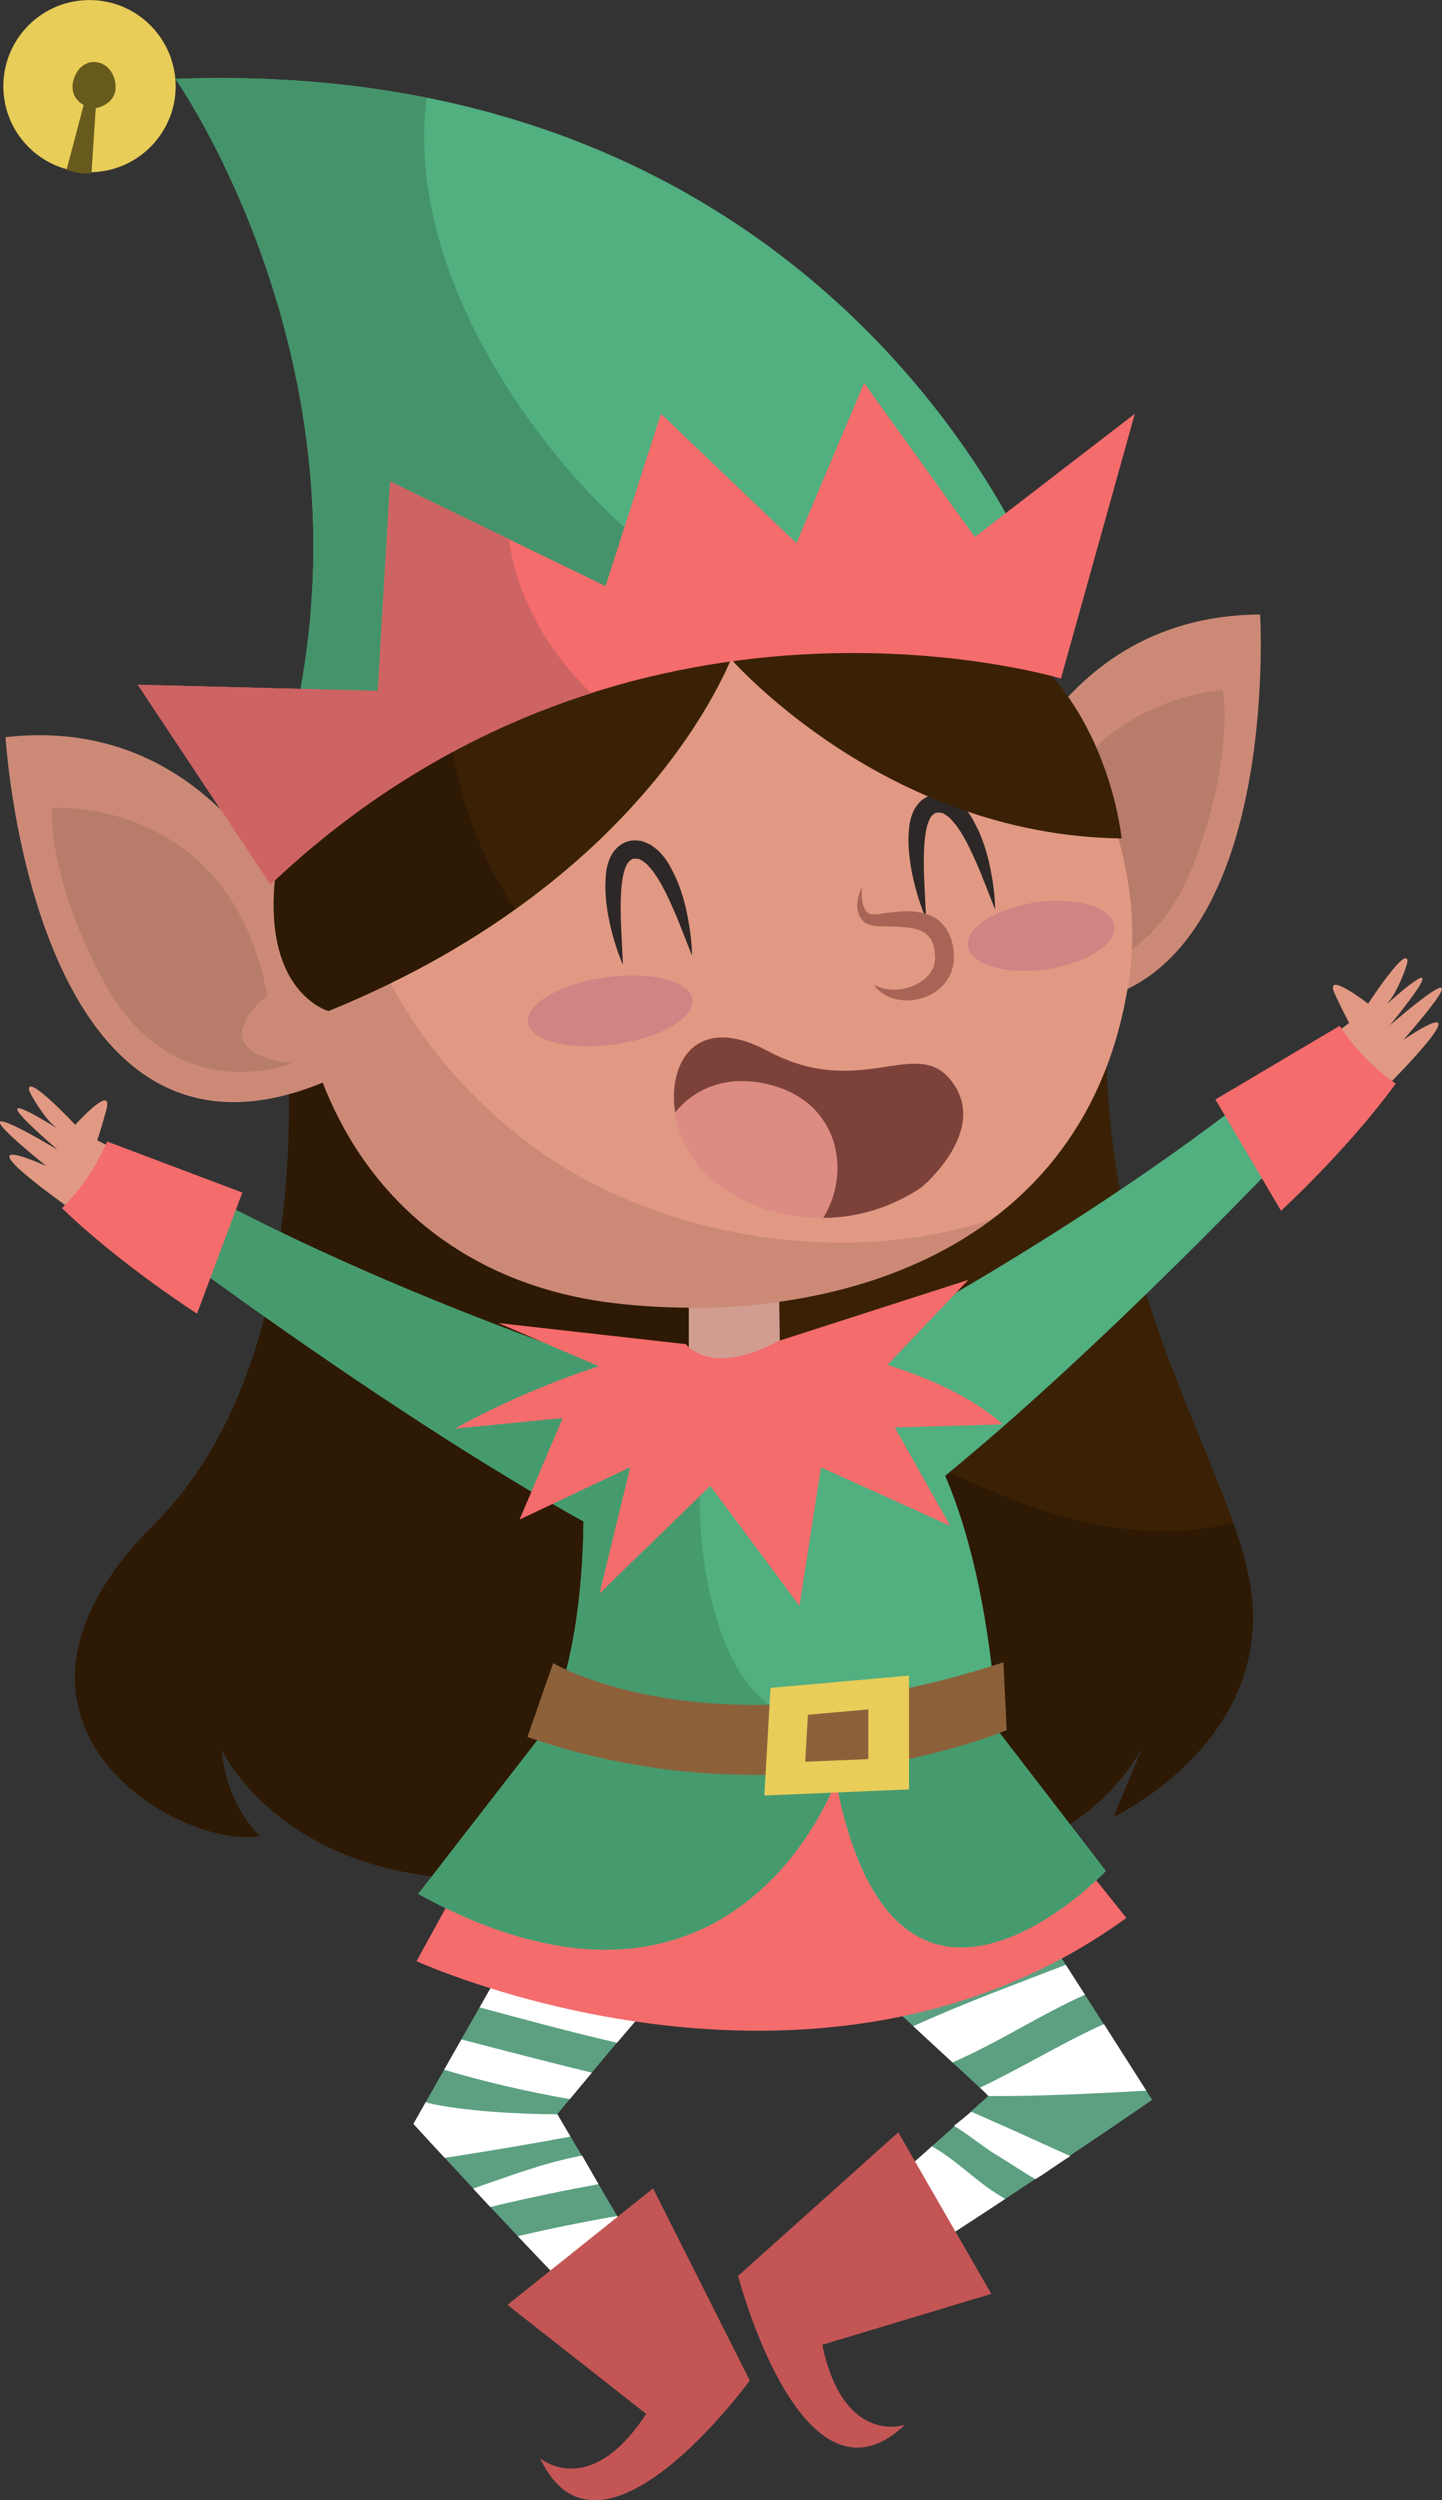 <?xml version="1.0" encoding="UTF-8"?><svg id="b" xmlns="http://www.w3.org/2000/svg" viewBox="0 0 75.16 130.28"><rect x="0" y="0" width="75.16" height="130.28" fill="#333333" stroke="none"/><g id="c"><path d="m14.3,47.92s4,21.25-6.25,31.5,1.25,17,5.5,16.25c0,0-1.75-1.5-2-4.5,0,0,3,6.5,13,6.75s32,4,36-9.25l-2.5,6s7.5-3.5,7.25-10.75-9.72-17.63-7.23-35.69c2.48-18.06-43.77-.31-43.77-.31Z" style="fill:#3a2105; stroke-width:0px;"/><path d="m53.71,78.48c-4.71-1.71-10.44-4.55-13.34-8.81-5.7-8.35-3.48-19.69.07-28.95-12.17,1.83-26.14,7.19-26.14,7.19,0,0,4,21.25-6.25,31.5s1.25,17,5.5,16.25c0,0-1.75-1.5-2-4.5,0,0,3,6.5,13,6.75,9.37.23,29.29,3.54,35.04-6.96l-1.54,3.71s7.5-3.5,7.25-10.75c-.05-1.39-.43-2.89-1.01-4.54-3.46.78-6.97.42-10.58-.9Z" style="fill:#2d1904; stroke-width:0px;"/><path d="m48.55,91.42l11.5,18s-14.2,9.76-15.41,9.86l.43-4.32,6.44-5.74c-.46-.56-10.17-9.14-12.37-12.15-7.8-10.66,9.41-5.65,9.41-5.65Z" style="fill:#5ca081; stroke-width:0px;"/><path d="m54.57,100.84l-6.02-9.42s-17.21-5.01-9.41,5.65c1.13,1.54,4.22,4.54,7.04,7.18,2.73-1.27,5.57-2.32,8.4-3.41Z" style="fill:#fff; stroke-width:0px;"/><path d="m49.75,107.42c2.34-1.02,4.47-2.44,6.8-3.48l-1-1.56c-2.67,1.03-5.36,2.02-7.95,3.2.76.7,1.46,1.35,2.06,1.9.03-.02.05-.04.09-.06Z" style="fill:#fff; stroke-width:0px;"/><path d="m51.51,109.22c2.83.01,5.43-.13,8.24-.28l-2.21-3.47s-.09.04-.14.06c-2.16.99-4.18,2.24-6.32,3.25.08.07.13.13.19.18.01,0,.24.25.25.25Z" style="fill:#fff; stroke-width:0px;"/><path d="m51.74,114.17c-.96-.63-2.05-1.72-3.17-2.33l-3.5,3.12-.43,4.32c.59-.05,4.18-2.34,7.75-4.7-.22-.14-.44-.27-.65-.41Z" style="fill:#fff; stroke-width:0px;"/><path d="m51.93,112.28c.67.41,1.36.88,2.04,1.27.62-.38,1.23-.84,1.82-1.2-1.72-.78-3.43-1.56-5.16-2.31l-.91.73c.76.45,1.44,1.04,2.2,1.51Z" style="fill:#fff; stroke-width:0px;"/><path d="m32.63,91.15l-11.08,19.51s10.69,11.74,11.85,12.1l.52-4.31-4.87-8.29s7.25-8.86,10.06-11.33c9.93-8.72-6.48-7.69-6.48-7.69Z" style="fill:#5ca081; stroke-width:0px;"/><path d="m29.7,109.38c.3-.36.69-.83,1.15-1.38-2.27-.55-4.53-1.14-6.8-1.73l-.9,1.58c2.16.64,4.34,1.14,6.55,1.53Z" style="fill:#fff; stroke-width:0px;"/><path d="m29.73,111.33l-.68-1.16c-1.91,0-4.98-.17-6.74-.59-.04-.01-.07-.04-.11-.06l-.65,1.15s.64.71,1.63,1.77c2.19-.34,4.38-.7,6.55-1.11Z" style="fill:#fff; stroke-width:0px;"/><path d="m32.17,115.47c-1.74.3-3.46.65-5.18,1.05,2.83,3,5.82,6.06,6.41,6.24l.52-4.31-1.75-2.99Z" style="fill:#fff; stroke-width:0px;"/><path d="m31.19,113.8l-.85-1.48c-2.01.38-3.73,1.05-5.68,1.72.29.31.59.63.89.96,1.86-.45,3.74-.84,5.64-1.19Z" style="fill:#fff; stroke-width:0px;"/><path d="m32.16,106.44c2.32-2.73,5.35-6.2,6.95-7.6,9.93-8.72-6.48-7.69-6.48-7.69l-7.63,13.45c2.38.64,4.76,1.29,7.16,1.84Z" style="fill:#fff; stroke-width:0px;"/><path d="m26.45,120.1l7.59-6.07,5.04,10.01s-7.79,10.73-10.93,4.05c0,0,2.58,2.21,5.53-2.31l-7.23-5.68Z" style="fill:#c45555; stroke-width:0px;"/><path d="m51.67,119.53l-4.85-8.42-8.35,7.48s3.34,12.84,8.7,7.76c0,0-3.21,1.12-4.31-4.17l8.8-2.65Z" style="fill:#c45555; stroke-width:0px;"/><path d="m28.13,90.51l-6.42,11.68s20.75,9.5,37-2.25l-8-10-22.58.57Z" style="fill:#f46c6c; stroke-width:0px;"/><path d="m35.39,72.34s-15.85-4.75-28.28-12.16l-1.56,2.41s15.17,11.63,26.54,17.6l3.31-7.85Z" style="fill:#469b6e; stroke-width:0px;"/><path d="m5.07,59.41s.27-.8.48-1.62c.35-1.37-1.63.82-1.63.82,0,0-2.46-2.63-2.41-1.85.01.21.86,1.57,1.34,1.93.04.03.07.06.1.09-1.19-.74-3.98-2.38.05,1.13,0,0-6.36-3.84-.59.85,0,0-5.26-2.41,1.62,2.49.17.23.38.47.66.7.51-1.36,1.24-2.41,2.42-3.48l-2.06-1.06Z" style="fill:#e29983; stroke-width:0px;"/><path d="m3.23,62.95c3.03,2.94,7.04,5.5,7.04,5.5l2.36-6.31-7.05-2.66c-.53,1.26-1.31,2.44-2.35,3.48Z" style="fill:#f46c6c; stroke-width:0px;"/><path d="m42.71,71.28s14.79-7.43,25.75-16.87l1.96,2.1s-12.93,14.08-23.09,21.93l-4.62-7.16Z" style="fill:#51af80; stroke-width:0px;"/><path d="m51.99,90.15l5.65,7.34s-10.95,11.55-14.07-4.69c0,0-5.29,14.92-21.77,5.89l6.34-8.18,23.86-.36Z" style="fill:#51af80; stroke-width:0px;"/><path d="m47.77,74.21s3.45,3.98,4.22,15.94l-23.86.36s2.96-3.95,2.15-15.82c0,0,15.88-4.49,17.48-.48Z" style="fill:#51af80; stroke-width:0px;"/><path d="m51.99,90.15l5.65,7.34s-10.95,11.55-14.07-4.69c0,0-5.29,14.92-21.77,5.89l6.34-8.18,23.86-.36Z" style="fill:#469b6e; stroke-width:0px;"/><path d="m30.28,74.69s3.22-.91,6.91-1.55c-1.17,3.84-.82,8.49.42,11.99,2.17,6.15,7.54,5.83,14.15,3.49.1-.03.19-.08.28-.12,0,.54-.02,1.08-.05,1.65l-23.86.36s2.96-3.95,2.15-15.82Z" style="fill:#469b6e; stroke-width:0px;"/><path d="m52.47,90.15s-11.58,5.01-24.98.36l1.34-3.85s8.23,4.93,23.47-.04l.17,3.53Z" style="fill:#8c613a; stroke-width:0px;"/><path d="m39.84,93.56l7.54-.32v-5.93l-7.22.64-.32,5.61Zm2.13-1.76l.14-2.45,3.15-.28v2.59l-3.29.14Z" style="fill:#e8cd58; stroke-width:0px;"/><polygon points="40.55 63.46 40.71 74.21 35.9 73.57 35.9 65.23 40.55 63.46" style="fill:#d19d90; stroke-width:0px;"/><path d="m51.58,43.86s2.64-11.78,14.1-11.84c0,0,1.47,24.7-14.79,19.68l.69-7.83Z" style="fill:#e29983; stroke-width:0px;"/><path d="m63.73,35.96s-9.31.46-10,11.03c0,0,4,2.43-.86,3.65,0,0,6.51,1.81,9.35-5.63,2.18-5.74,1.51-9.06,1.51-9.06Z" style="opacity:.1; stroke-width:0px;"/><path d="m51.58,43.86s2.64-11.78,14.1-11.84c0,0,1.47,24.7-14.79,19.68l.69-7.83Z" style="opacity:.1; stroke-width:0px;"/><path d="m43.6,24.77s17.32,12.19,15.24,26.3c-2.12,14.32-15.72,18.12-26.78,16.84-11.99-1.39-19.73-11.87-15.88-29.67,3.85-17.8,27.43-13.47,27.43-13.47Z" style="fill:#e29983; stroke-width:0px;"/><path d="m15.69,48.51s-4.01-11.39-15.4-10.1c0,0,1.44,24.7,17,17.8l-1.6-7.7Z" style="fill:#e29983; stroke-width:0px;"/><path d="m2.7,42.09s9.3-.64,11.23,9.78c0,0-3.69,2.89,1.28,3.53,0,0-6.25,2.57-9.94-4.49-2.84-5.44-2.57-8.82-2.57-8.82Z" style="opacity:.1; stroke-width:0px;"/><path d="m15.18,47.33c-.03-2.77.28-5.81.99-9.09,2.02-9.35,9.48-12.59,16.11-13.56-4.53,1.41-8.74,4.21-11.23,7.84-6.57,9.53-1.78,21.03,6.84,27.3,6.32,4.6,16.02,6.32,23.85,3.7-5.44,4.1-13.02,5.18-19.68,4.4-7.05-.82-12.62-4.78-15.24-11.52C1.71,62.56.29,38.4.29,38.4c9.11-1.03,13.5,6.06,14.89,8.93Z" style="opacity:.1; stroke-width:0px;"/><path d="m48.27,47.87s-.36-.76-.65-1.99c-.14-.62-.27-1.34-.27-2.17.02-.41.02-.85.21-1.32.17-.46.63-1.02,1.38-1,.11.01.19.01.32.04.15.05.31.12.45.19.23.16.44.31.58.5.33.35.5.75.69,1.11.34.74.53,1.46.65,2.08.25,1.24.24,2.08.24,2.08,0,0-.31-.77-.76-1.92-.24-.56-.52-1.22-.88-1.86-.18-.31-.39-.63-.62-.87-.1-.14-.25-.22-.35-.3-.04-.01-.07-.03-.11-.07-.07-.02-.2-.02-.29-.03-.1,0-.32.11-.43.4-.13.28-.19.66-.23,1.01-.07.72-.05,1.44-.03,2.05.06,1.24.1,2.07.1,2.07Z" style="fill:#2d2827; stroke-width:0px;"/><path d="m32.47,50.27s-.36-.76-.65-1.99c-.14-.62-.27-1.34-.27-2.17.02-.41.02-.85.21-1.32.17-.46.63-1.02,1.38-1,.11.01.19.01.32.04.15.05.31.12.45.19.23.16.44.31.58.5.33.35.5.75.69,1.11.34.74.53,1.46.65,2.08.25,1.24.24,2.08.24,2.08,0,0-.31-.77-.76-1.92-.24-.56-.52-1.22-.88-1.86-.18-.31-.39-.63-.62-.87-.1-.14-.25-.22-.35-.3-.04-.01-.07-.03-.11-.07-.07-.02-.2-.02-.29-.03-.1,0-.32.11-.43.4-.13.28-.19.66-.23,1.01-.07.72-.05,1.44-.03,2.05l.1,2.07Z" style="fill:#2d2827; stroke-width:0px;"/><path d="m27.52,53.28c.14.96,2.17,1.48,4.53,1.14,2.37-.33,4.18-1.39,4.04-2.35-.14-.96-2.17-1.48-4.53-1.14-2.37.33-4.18,1.39-4.04,2.35Z" style="fill:#d18484; stroke-width:0px;"/><path d="m50.45,49.3c.14.96,1.95,1.51,4.06,1.21s3.7-1.32,3.57-2.28c-.14-.96-1.95-1.51-4.06-1.21s-3.7,1.32-3.57,2.28Z" style="fill:#d18484; stroke-width:0px;"/><path d="m44.92,46.26s-.02.19,0,.51c.02.29.14.83.51.87.1.01.2,0,.32,0,.15-.02.3-.05.46-.07.32-.04.66-.08,1.04-.09.37,0,.79.04,1.21.21.43.16.82.54,1.01.98.21.45.25.83.25,1.32l-.03.27c-.03.12-.06.25-.1.37-.09.22-.19.42-.33.59-.57.69-1.35.9-1.96.91-.63,0-1.12-.21-1.39-.43-.28-.21-.35-.41-.36-.39,0-.01.17.11.47.19.3.08.73.12,1.21-.01.47-.12,1-.4,1.28-.83.07-.1.13-.22.17-.33,0-.05.02-.09.04-.15l.02-.27c-.02-.23-.03-.61-.15-.83-.11-.24-.27-.41-.51-.54-.24-.13-.55-.19-.87-.22-.32-.04-.64-.04-.96-.05-.16,0-.31,0-.47-.01-.18,0-.36-.03-.53-.1-.36-.14-.52-.51-.55-.75-.04-.26,0-.46.03-.63.08-.33.17-.49.17-.49Z" style="fill:#a86556; stroke-width:0px;"/><path d="m73.17,54.16c4.87-5.61-.73-.73-.73-.73,3.36-4.15.9-2.05-.14-1.12.03-.04.05-.07.08-.11.41-.44,1-1.92.98-2.14-.08-.78-2.05,2.24-2.05,2.24,0,0-2.33-1.81-1.74-.52.35.78.75,1.52.75,1.52l-1.84,1.4c1.35.84,2.25,1.75,2.99,3,.23-.28.4-.54.53-.8,5.93-6.02,1.17-2.73,1.17-2.73Z" style="fill:#e29983; stroke-width:0px;"/><path d="m72.75,56.46c-2.48,3.42-5.98,6.63-5.98,6.63l-3.42-5.8,6.48-3.84c.74,1.15,1.71,2.17,2.92,3.02Z" style="fill:#f46c6c; stroke-width:0px;"/><path d="m52.26,74.21c-1.64-1.45-3.91-2.43-6-3.09l4.21-4.43-9.91,3.19c-3.53,1.92-4.81.16-4.81.16l-9.78-1.1,5.24,2.25c-4.31,1.4-7.49,3.25-7.49,3.25l5.61-.55-2.25,5.29,5.77-2.73-1.6,6.58,5.77-5.61,4.65,6.26,1.12-7.22,6.74,3.05-2.89-5.13,5.61-.16Z" style="fill:#f46c6c; stroke-width:0px;"/><path d="m48.02,61.87s3.63-3.01,1.5-5.62c-1.83-2.23-4.73,1.07-9.5-1.48-4.77-2.55-5.93,2.35-4.06,5.36,1.87,3.01,7.44,4.84,12.06,1.74Z" style="fill:#dd8c83; stroke-width:0px;"/><path d="m40.04,56.5c-2.18-.52-3.84.22-4.85,1.47-.4-2.64,1.12-5.19,4.84-3.2,4.77,2.55,7.67-.75,9.5,1.48,2.14,2.61-1.5,5.62-1.5,5.62-1.66,1.11-3.43,1.58-5.12,1.59,1.48-2.4.84-6.07-2.87-6.96Z" style="fill:#7c423a; stroke-width:0px;"/><path d="m38.3,33.85s-4,11.83-21.17,18.83c0,0-4.33-1.17-2.33-9.5s23.5-9.33,23.5-9.33Z" style="fill:#e8cd58; stroke-width:0px;"/><path d="m38.3,33.85s-4,11.83-21.17,18.83c0,0-4.33-1.17-2.33-9.5s23.5-9.33,23.5-9.33Z" style="fill:#3a2105; stroke-width:0px;"/><path d="m23.23,36.53c-4.12,1.4-7.68,3.5-8.44,6.65-2,8.33,2.33,9.5,2.33,9.5,3.88-1.58,7.09-3.41,9.73-5.3-2.11-3.15-3.28-6.8-3.63-10.85Z" style="fill:#2d1904; stroke-width:0px;"/><path d="m37.96,34.19s8,9.33,20.5,9.5c0,0-.67-7.17-6.17-10.67s-14.33,1.17-14.33,1.17Z" style="fill:#3a2105; stroke-width:0px;"/><path d="m54.15,30.27S43.8,2.81,9.14,4.11c0,0,10.96,15.5,5.83,34.92l39.18-8.77Z" style="fill:#51af80; stroke-width:0px;"/><path d="m9.14,4.11c4.83-.18,9.18.21,13.1.99-1,7.68,3.84,15.88,9.02,21.16,2.79,2.84,6.77,5.63,10.79,6.7l-27.09,6.06C20.1,19.61,9.14,4.11,9.14,4.11Z" style="fill:#45936a; stroke-width:0px;"/><path d="m55.3,35.36s-22.6-6.91-41.21,10.73l-6.91-10.41,12.51.32.64-10.91,11.23,5.45,2.89-8.98,7.06,6.74,3.53-8.34,5.77,8.02,8.34-6.42-3.85,13.79Z" style="fill:#f46c6c; stroke-width:0px;"/><path d="m19.7,36l.64-10.91,6.18,3c.43,3.03,2.03,5.87,4.3,8.03-5.47,1.74-11.27,4.8-16.72,9.97l-6.91-10.41,12.51.32Z" style="fill:#ce6363; stroke-width:0px;"/><path d="m9.14,4.11c.21,2.47-1.63,4.64-4.1,4.85C2.57,9.17.4,7.34.19,4.87S1.82.22,4.29.02c2.47-.21,4.64,1.63,4.85,4.1Z" style="fill:#e8cd58; stroke-width:0px;"/><path d="m4.77,9.02l.22-3.38s1.27-.22,1-1.43c-.27-1.21-1.74-1.36-2.14-.1-.31.98.51,1.36.51,1.36l-.89,3.38s.75.27,1.3.17Z" style="fill:#685a1d; stroke-width:0px;"/></g></svg>